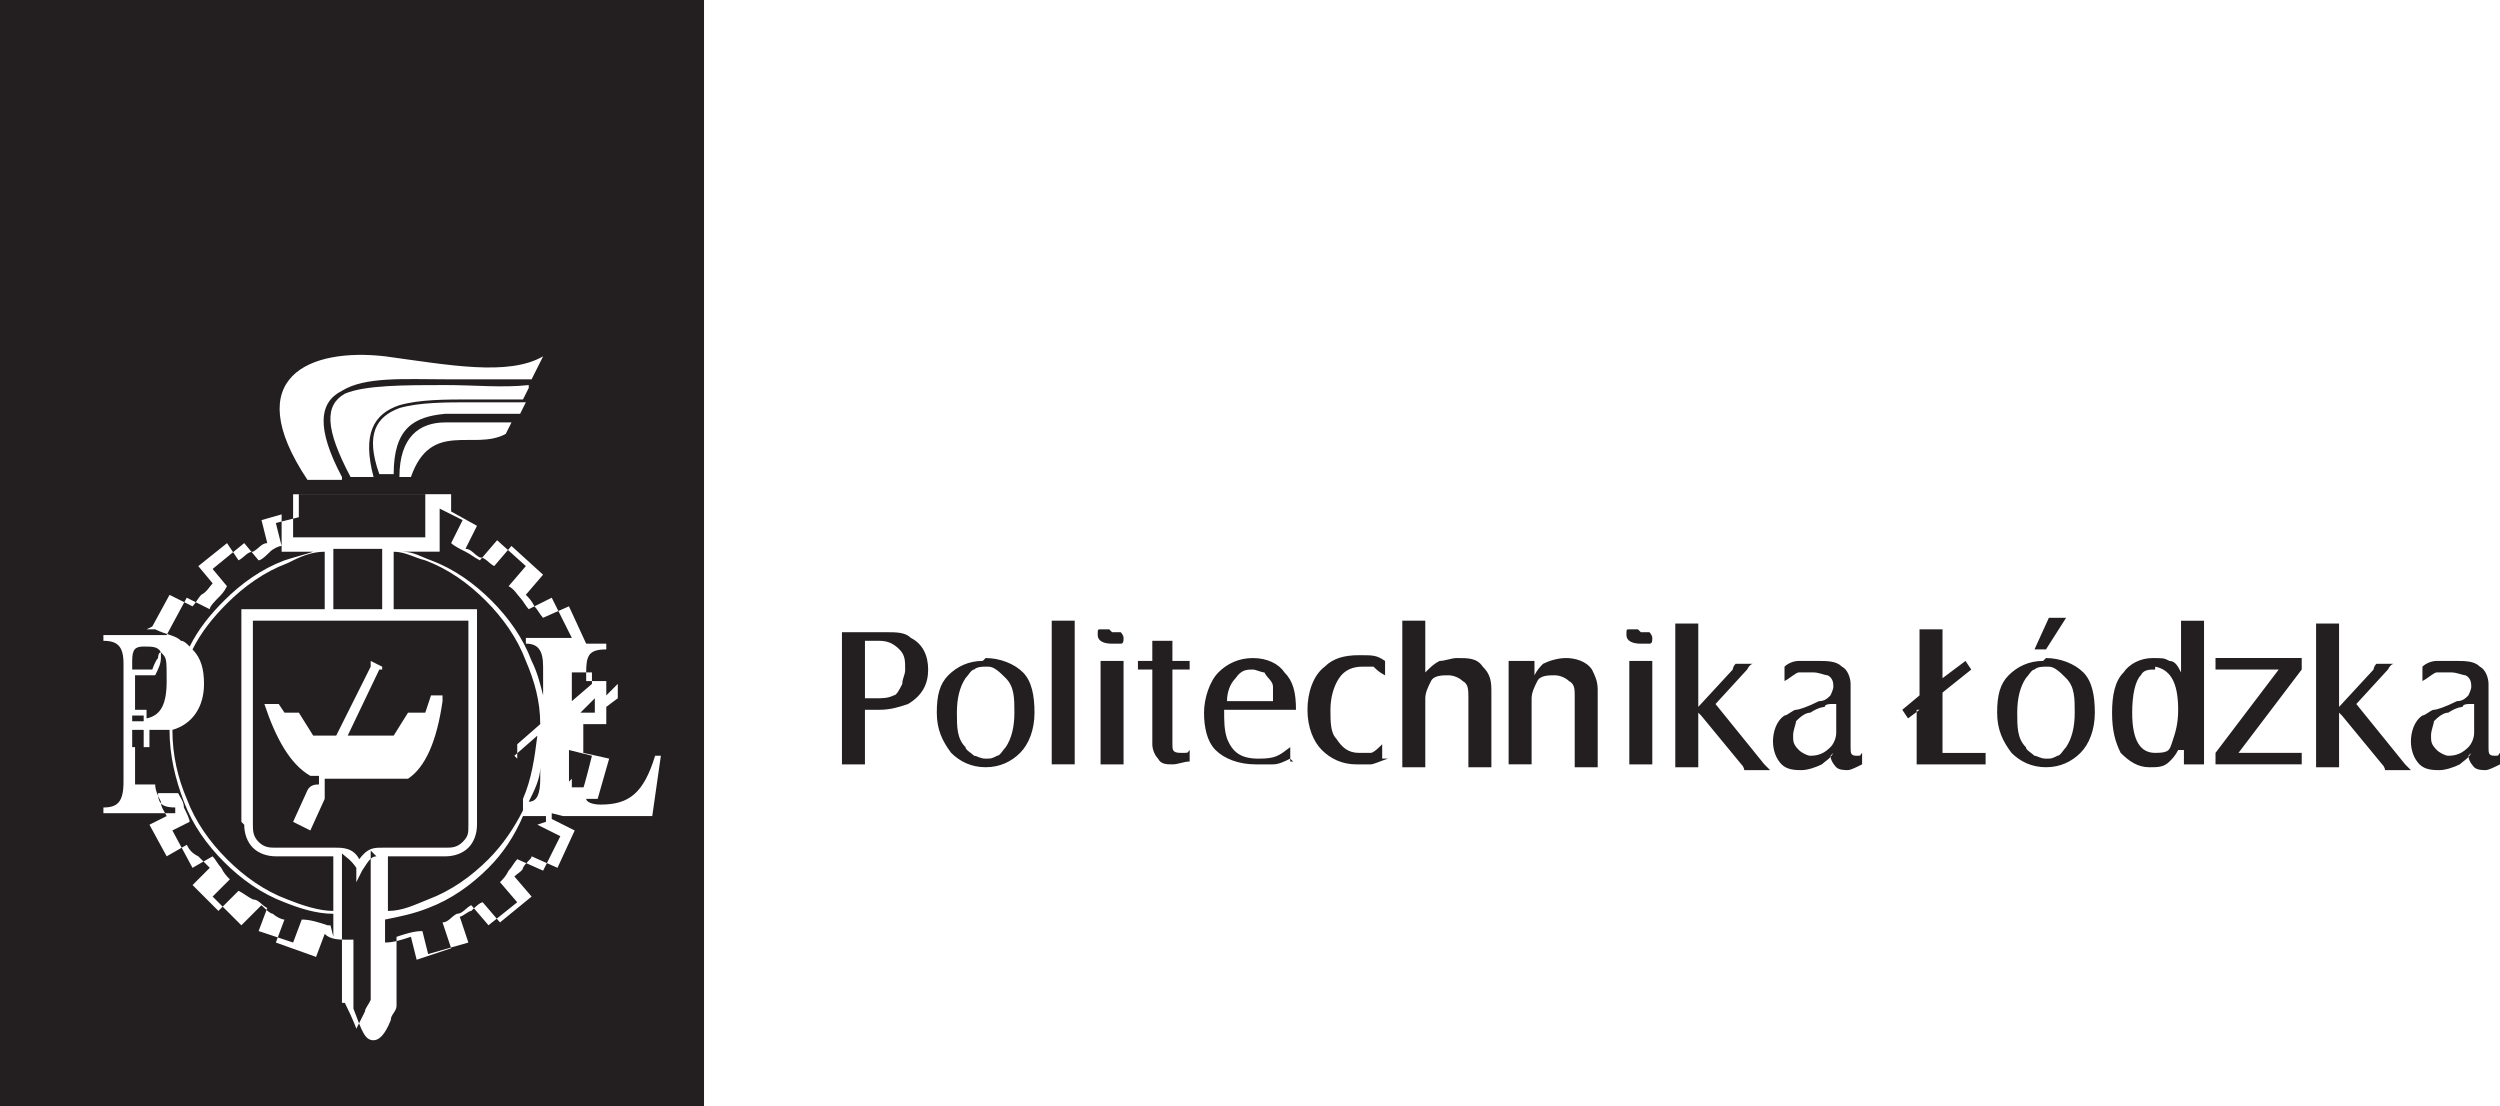 <?xml version="1.0" encoding="UTF-8"?>
<svg id="Layer_1" xmlns="http://www.w3.org/2000/svg" version="1.1" viewBox="0 0 200 88.506">
  <!-- Generator: Adobe Illustrator 29.2.1, SVG Export Plug-In . SVG Version: 2.1.0 Build 116)  -->
  <defs>
    <style>
      .st0 {
        fill: #231f20;
        fill-rule: evenodd;
      }
    </style>
  </defs>
  <path class="st0" d="M197.471,56.322s-.46,0-.46.23c0,0-.46,0-1.149.46-.46,0-.92.46-1.149.69,0,.23-.23.69-.23,1.149s0,.69.46,1.149c.23.23.69.46.92.46.69,0,1.149-.23,1.609-.69.23-.23.46-.69.46-1.149v-2.299h-.46ZM197.701,60.23c-.23.46-.69.69-.92.92-.46.23-1.149.46-1.609.46s-1.149,0-1.609-.46-.69-1.149-.69-1.839.23-1.609.92-2.069c.23,0,.69-.46.92-.46s.92-.23,1.839-.69c.46,0,.69-.23.92-.46,0,0,.23-.46.23-.69s0-.69-.46-.92c-.23,0-.69-.23-1.149-.23h-1.149c-.23,0-.69.46-1.149.69v-1.149c.23-.23.69-.46,1.149-.46h1.379c.92,0,1.609,0,2.069.46.46.23.69.92.69,1.379v5.057c0,.46,0,.69.46.69s.23,0,.46-.23v.92c-.46.23-.92.46-1.149.46s-.69,0-.92-.23c0,0-.46-.46-.46-.92h0l.23-.23ZM187.126,57.011v4.368h-1.839v-11.494h1.839v6.667l2.759-2.989s0-.23.23-.46h1.379s-.23,0-.46.46l-2.529,2.759,3.908,4.828.46.46h-2.069s0-.23-.23-.46l-3.218-3.908h0l-.23-.23ZM177.241,61.149v-.92l5.057-6.667h-5.057v-.92h6.897v.92l-5.057,6.667h5.057v.92h-6.897ZM172.414,53.563c-.46,0-.92,0-1.149.46-.46.46-.69,1.609-.69,2.989,0,2.299.69,3.218,1.839,3.218s1.149-.23,1.379-.92.46-1.379.46-2.529c0-2.299-.69-3.218-1.839-3.448h0v.23ZM174.253,60c-.23.46-.46.69-.69.92-.46.46-.92.46-1.609.46-.92,0-1.609-.46-2.299-1.149-.46-.92-.69-1.839-.69-3.218s.23-2.529.92-3.218c.46-.69,1.379-1.149,2.299-1.149s.92,0,1.379.23c.46,0,.69.46.92.92v-4.138h1.839v11.494h-1.609v-1.149h-.46ZM162.759,51.954l1.149-2.529h1.379l-1.609,2.529h-.92ZM163.678,53.333c-.23,0-.69,0-.92.23-.23,0-.46.46-.69.69-.46.69-.69,1.609-.69,2.759s0,2.069.69,2.759c0,.23.46.46.69.69.23,0,.46.23.92.23s.46,0,.92-.23c.23,0,.46-.46.69-.69.46-.69.69-1.609.69-2.759s0-2.069-.69-2.759c-.46-.46-.92-.92-1.379-.92h-.23ZM163.678,52.644c1.149,0,2.299.46,2.989,1.149s.92,1.839.92,3.218-.46,2.529-1.149,3.218-1.609,1.149-2.759,1.149-2.069-.46-2.759-1.149c-.69-.92-1.149-1.839-1.149-3.218s.23-2.299.92-2.989,1.609-1.149,2.759-1.149h0l.23-.23ZM153.563,56.782l-.92.69-.46-.69,1.379-1.149v-5.287h1.839v3.908l1.839-1.379.46.69-2.299,1.839v4.828h3.448v.92h-5.517v-4.368h.23ZM146.437,56.322s-.46,0-.46.23c0,0-.46,0-1.149.46-.46,0-.92.46-1.149.69,0,.23-.23.69-.23,1.149s0,.69.46,1.149c.23.23.69.46.92.46.69,0,1.149-.23,1.609-.69.23-.23.46-.69.46-1.149v-2.299h-.46ZM146.667,60.23c-.23.46-.69.69-.92.92-.46.23-1.149.46-1.609.46s-1.149,0-1.609-.46-.69-1.149-.69-1.839.23-1.609.92-2.069c.23,0,.69-.46.92-.46s.92-.23,1.839-.69c.46,0,.69-.23.92-.46,0,0,.23-.46.23-.69s0-.69-.46-.92c-.23,0-.69-.23-1.149-.23h-1.149c-.23,0-.69.46-1.149.69v-1.149c.23-.23.69-.46,1.149-.46h1.379c.92,0,1.609,0,2.069.46.46.23.69.92.69,1.379v5.057c0,.46,0,.69.46.69s.23,0,.46-.23v.92c-.46.23-.92.46-1.149.46s-.69,0-.92-.23c0,0-.46-.46-.46-.92h0l.23-.23ZM135.862,57.011v4.368h-1.839v-11.494h1.839v6.667l2.759-2.989s0-.23.23-.46h1.379s-.23,0-.46.46l-2.529,2.759,3.908,4.828s.23.23.46.46h-2.069s0-.23-.23-.46l-3.218-3.908h0l-.23-.23ZM130.345,52.874h1.839v8.276h-1.839v-8.276ZM131.264,50.575h.69s.23.23.23.46,0,.46-.23.46h-.69c-.69,0-1.149-.23-1.149-.69s0-.46.23-.46h.69l.23.23ZM121.149,52.874h1.609v1.149c.23-.46.46-.69.69-.92.46-.23,1.149-.46,1.839-.46s1.609.23,2.069.92c.23.46.46.92.46,1.609v6.207h-1.839v-5.747c0-.46,0-.92-.46-1.149-.23-.23-.69-.46-1.149-.46s-1.149,0-1.379.46-.46.92-.46,1.379v5.287h-1.839v-8.276h.46ZM112.184,61.149v-11.494h1.839v4.138c.46-.46.69-.69,1.149-.92.46,0,.92-.23,1.379-.23.92,0,1.609,0,2.069.69.46.46.69.92.69,1.839v6.207h-1.839v-5.517c0-.69,0-1.149-.46-1.379-.23-.23-.69-.46-1.149-.46s-1.149,0-1.379.46-.46.92-.46,1.379v5.517h-1.839v-.23ZM111.034,60.69c-.69.23-1.149.46-1.379.46h-1.149c-1.149,0-2.069-.46-2.759-1.149s-1.149-1.839-1.149-3.218.46-2.759,1.379-3.448c.69-.69,1.609-.92,2.759-.92s1.379,0,2.069.46v1.149c-.46-.23-.69-.46-.92-.69h-.92c-.69,0-1.379.23-1.839.92s-.69,1.609-.69,2.529,0,1.839.46,2.299c.46.69.92,1.149,1.839,1.149h.92c.23,0,.69-.46.92-.69v1.149h.46ZM97.931,56.092h3.908v-1.149c0-.46-.46-.69-.69-1.149-.23,0-.69-.23-.92-.23-.46,0-.92,0-1.379.69-.46.46-.69,1.149-.69,1.839h-.23ZM103.218,60.69c-.46.23-.92.46-1.379.46h-1.379c-1.379,0-2.529-.46-3.218-1.149-.69-.69-.92-1.839-.92-2.989s.46-2.529,1.149-3.218,1.609-1.149,2.759-1.149,2.069.46,2.529,1.149c.69.69.92,1.609.92,2.989h-5.747c0,.92,0,1.609.23,2.299.46,1.149,1.149,1.609,2.529,1.609s1.609-.23,2.529-.92v1.149h.23l-.23-.23ZM92.184,53.563h-1.149v-.69h1.149v-1.609h1.609v1.609h1.379v.69h-1.379v5.977c0,.46,0,.69.69.69s.46,0,.69-.23v.92c-.46,0-.92.23-1.379.23s-.92,0-1.149-.46c-.23-.23-.46-.69-.46-1.149v-6.207h0v.23ZM88.046,52.874h1.839v8.276h-1.839v-8.276ZM88.965,50.575h.69s.23.23.23.46,0,.46-.23.46h-.69c-.69,0-1.149-.23-1.149-.69s0-.46.23-.46h.69l.23.23ZM85.977,49.655v11.494h-1.839v-11.494h1.839ZM78.851,53.333c-.23,0-.69,0-.92.23-.23,0-.46.46-.69.69-.46.69-.69,1.609-.69,2.759s0,2.069.69,2.759c0,.23.46.46.69.69.23,0,.46.23.92.23s.46,0,.92-.23c.23,0,.46-.46.69-.69.46-.69.69-1.609.69-2.759s0-2.069-.69-2.759c-.46-.46-.92-.92-1.379-.92h-.23ZM78.851,52.644c1.149,0,2.299.46,2.989,1.149s.92,1.839.92,3.218-.46,2.529-1.149,3.218-1.609,1.149-2.759,1.149-2.069-.46-2.759-1.149c-.69-.92-1.149-1.839-1.149-3.218s.23-2.299.92-2.989c.69-.69,1.609-1.149,2.759-1.149l.23-.23ZM69.195,55.862h.92c.46,0,.92,0,1.379-.23.23,0,.46-.46.69-.92,0-.46.23-.69.23-1.149,0-.69,0-1.149-.46-1.609s-.92-.69-1.609-.69h-1.149v4.598h0ZM69.195,56.552v4.598h-1.839v-10.575h3.448c.92,0,1.609,0,2.069.46.92.46,1.379,1.379,1.379,2.529s-.46,2.069-1.609,2.759c-.69.23-1.379.46-2.299.46h-1.149v-.23Z"/>
  <path class="st0" d="M0,0h56.322v88.506H0V0ZM44.138,65.057v.46l1.839.92h0l-1.379,2.989h0l-2.069-.92c0,.23-.46.46-.69.92,0,.23-.46.46-.69.69l1.379,1.609h0l-2.529,2.069h0l-1.379-1.609c-.23,0-.69.46-.92.69-.23,0-.69.46-.92.46l.69,2.069h0l-3.218.92h0l-.46-1.839c-.69,0-1.379.23-2.069.46v5.517h0c0,.46-.46.69-.46,1.149-.46,1.149-.92,1.609-1.379,1.609-.69,0-.92-.69-1.609-2.529h0v-5.517h-.46c-.69,0-1.379,0-1.839-.46l-.69,1.839h0l-3.218-1.149h0l.69-1.839c-.23,0-.69-.23-.92-.46-.23,0-.69-.46-.92-.69l-1.609,1.609h0l-2.299-2.299h0l1.379-1.379c-.23-.23-.46-.46-.69-.92-.23-.23-.46-.69-.69-.92l-1.609.92h0l-1.609-2.989h0l1.379-.69c0-.23-.23-.69-.46-1.149,0-.46-.23-.69-.46-1.149h-1.609c0,.92.46,1.149,1.379,1.149v.46h-5.747v-.46c1.149,0,1.609-.46,1.609-2.069v-9.425c0-1.379-.46-1.839-1.609-1.839v-.46h5.287-.23l1.609-2.989h0l1.839.92c0-.23.46-.69.69-.92.23-.23.46-.46.69-.92l-1.149-1.379h0l2.529-2.069h0l1.149,1.379c.23,0,.69-.46.92-.69s.69-.46.92-.46l-.46-1.839h0l1.839-.46v-1.839h12.184v1.379l2.069,1.149h0l-.92,1.839c.46,0,.69.46,1.149.69.46,0,.69.46,1.149.69l1.379-1.609h0l2.529,2.299h0l-1.379,1.609c.23.23.46.46.69.92.23.23.46.69.69.92l2.069-.92h0l1.379,2.989h1.609v.46c-1.379,0-1.609.46-1.609,1.839v.69h1.609v1.149l.92-.92v1.149l-.92.69v1.379h-1.839v2.299l2.069.46h0l-.92,3.218h-.92c0,.23.46.46,1.149.46,2.299,0,3.448-.92,4.368-3.908h.46l-.69,4.828h-7.126l-.92-.23ZM46.207,57.011h1.379v-1.149l-1.149,1.149h-.23ZM45.747,56.092l1.609-1.379v-.92h-1.609v2.299ZM45.747,62.299v.69h.92c0,.23.69-2.529.69-2.529l-1.839-.46v2.529h0l.23-.23ZM23.448,42.988h10.575v-3.448h-10.575s0,3.448,0,3.448ZM41.379,60.69v-1.149l1.839-1.609c0-1.839-.46-3.448-1.149-5.057-.69-1.839-1.839-3.448-3.218-4.828s-2.989-2.529-4.828-3.218c-.92-.23-1.609-.69-2.529-.69v4.598h6.667v17.241c0,.69-.23,1.379-.69,1.839s-1.149.69-1.839.69h-4.598v4.368c1.149,0,2.069-.46,3.218-.92,1.839-.69,3.448-1.839,4.828-3.218,1.149-1.149,2.069-2.529,2.759-3.908v-.46h0v-.46c.69-1.609.92-3.218,1.149-5.057l-1.839,1.609.23.23ZM42.299,64.138h0c.69,0,.92-.69.92-1.839v-.92c0,.92-.46,1.839-.92,2.759ZM30.115,43.908h-3.448v4.828h3.908v-4.828h-.69.23ZM19.31,65.747v-17.011h6.667v-4.598c-1.149,0-2.069.46-2.989.92-1.839.69-3.448,1.839-4.828,3.218-1.149,1.149-2.069,2.299-2.759,3.678.69.69.92,1.609.92,2.759,0,1.839-.92,3.218-2.529,3.678h0c0,2.069.46,3.908,1.149,5.517.69,1.839,1.839,3.448,3.218,4.828s2.989,2.529,4.828,3.218c1.149.46,2.529.92,3.678.92v-4.368h-4.598c-.69,0-1.379-.23-1.839-.69-.46-.46-.69-1.149-.69-1.839h0l-.23-.23ZM11.724,50.345h.69c.92.46,1.609.46,2.069.92.23,0,.46.23.69.46.69-1.379,1.609-2.529,2.759-3.678,1.379-1.379,2.989-2.529,4.828-3.218.69-.23,1.609-.46,2.299-.69h-2.529v-2.989l-1.609.46.46,1.839h0c-.46,0-.69.46-1.149.69-.46,0-.69.46-1.149.69h0l-.92-1.379-2.299,1.839,1.149,1.379h0c-.23.23-.46.69-.92.92-.23.23-.46.69-.69.92h0l-1.839-.92-1.379,2.529h0l-.46.23ZM10.575,53.563h1.609s.23-.69.46-.92c0,0,0-.46.23-.46-.23-.46-.69-.46-1.379-.46s-.92.23-.92,1.149v1.149-.46ZM10.575,56.782h1.149v.69c1.149-.23,1.609-1.149,1.609-2.989s0-1.839-.46-2.299v.46c0,.46-.23.92-.46,1.379h-1.609v2.759h-.23ZM10.575,57.701h.92v-.46h-.92s0,.46,0,.46ZM10.575,59.77h.92v-1.379h-.92v1.149h0v.23ZM26.667,74.942v-1.839c-1.379,0-2.759-.46-3.908-.92-1.839-.69-3.448-1.839-4.828-3.218s-2.529-2.989-3.218-4.828c-.69-1.839-1.149-3.678-1.149-5.747s0,0,0,0h-1.609v1.379h-1.149v2.989h1.609c0,.46.23.92.46,1.379,0,.46.23.69.46,1.149h0l-1.379.69,1.379,2.529,1.609-.92h0c.23.46.46.69.92.92.23.23.69.69.92.92h0l-1.379,1.379,2.069,2.069,1.609-1.609h0c.46.23.69.46,1.149.69.46,0,.69.46,1.149.69h0l-.69,1.839,2.759.92.69-1.839h0c.69,0,1.379.23,2.069.46h.23l.23.92ZM30.115,68.506c-.46,0-.69.46-1.149,1.149l-.46.92v-1.149c-.46-.69-.92-.92-1.149-1.149v11.954h.23c.69,1.379.92,2.069.92,2.069,0,0,.23-.46.69-1.379,0-.23.23-.46.46-.92v-11.954h0l.46.46ZM30.805,67.816h4.828c.46,0,.92,0,1.379-.46s.46-.69.46-1.379v-16.322h-17.241v16.322c0,.46,0,.92.46,1.379s.92.46,1.379.46h4.828c.46,0,1.379,0,1.839.92.69-.92,1.149-.92,1.839-.92h.23,0ZM43.678,65.747h0v-.46h-1.839c-.69,1.609-1.609,2.989-2.759,4.138-1.379,1.379-2.989,2.529-4.828,3.218-1.149.46-2.299.69-3.448.92v1.839c.69,0,1.379-.23,2.069-.46h0l.46,1.839,2.759-.92-.69-2.069h0c.46,0,.69-.46,1.149-.69.46,0,.69-.46,1.149-.69h0l1.379,1.609,2.299-1.839-1.379-1.609h0c.23-.23.46-.46.69-.92.23-.23.46-.69.69-.92h0l2.069.92,1.379-2.759-1.839-.92h0l.69-.23ZM45.517,50.575h0l-1.379-2.759-1.839.92h0c-.23-.23-.46-.69-.69-.92-.23-.23-.46-.69-.92-.92h0l1.379-1.609-2.299-2.069-1.379,1.609h0c-.46-.23-.69-.46-1.149-.69-.46-.23-.92-.46-1.149-.69h0l.92-1.839-1.839-.92v3.448h-2.989c.92,0,1.609.46,2.299.69,1.839.69,3.448,1.839,4.828,3.218s2.529,2.989,3.218,4.828c.46.92.69,1.839.92,2.759v-2.299c0-1.379-.46-1.839-1.379-1.839v-.46h3.678l-.23-.46ZM41.609,32.184h-3.908c-2.069,0-4.138,0-5.747.46-1.839.69-2.759,2.069-1.609,5.287h1.149c0-3.678,1.609-4.598,4.138-4.828h5.977l.46-.92h-.46ZM38.161,33.793h-2.529c-2.069,0-3.678,1.149-3.678,4.368h.92c1.609-4.598,5.057-2.069,7.586-3.448l.46-.92h-2.759,0ZM27.356,38.161c-2.069-3.908-1.839-5.977,0-6.897,1.839-1.149,5.057-.92,8.276-.92h6.897l.92-1.839c-2.759,1.609-7.586.69-12.644,0-5.977-.69-11.724,1.609-6.207,9.885h2.759v-.23ZM42.299,30.805c-2.069.23-4.368,0-6.667,0-3.218,0-6.437,0-8.046.69-1.609.92-1.609,2.759.46,6.667h1.839c-.92-3.448,0-5.057,2.069-5.747,1.609-.46,3.678-.46,5.747-.46h4.138l.46-.92v-.23ZM35.402,55.632h-.92l-.46,1.379h-1.379l-1.149,1.839h-3.678l2.529-5.287h.23v-.23l-.92-.46v.46h0l-2.759,5.517h-1.839l-1.149-1.839h-1.149l-.46-.69h-1.149c.92,2.759,2.069,4.828,3.678,5.747h.69v.69c-.23,0-.69,0-.92.46l-1.149,2.529,1.379.69,1.149-2.529v-1.609h6.667c1.379-.92,2.299-2.989,2.759-6.207h0v-.46Z"/>
</svg>